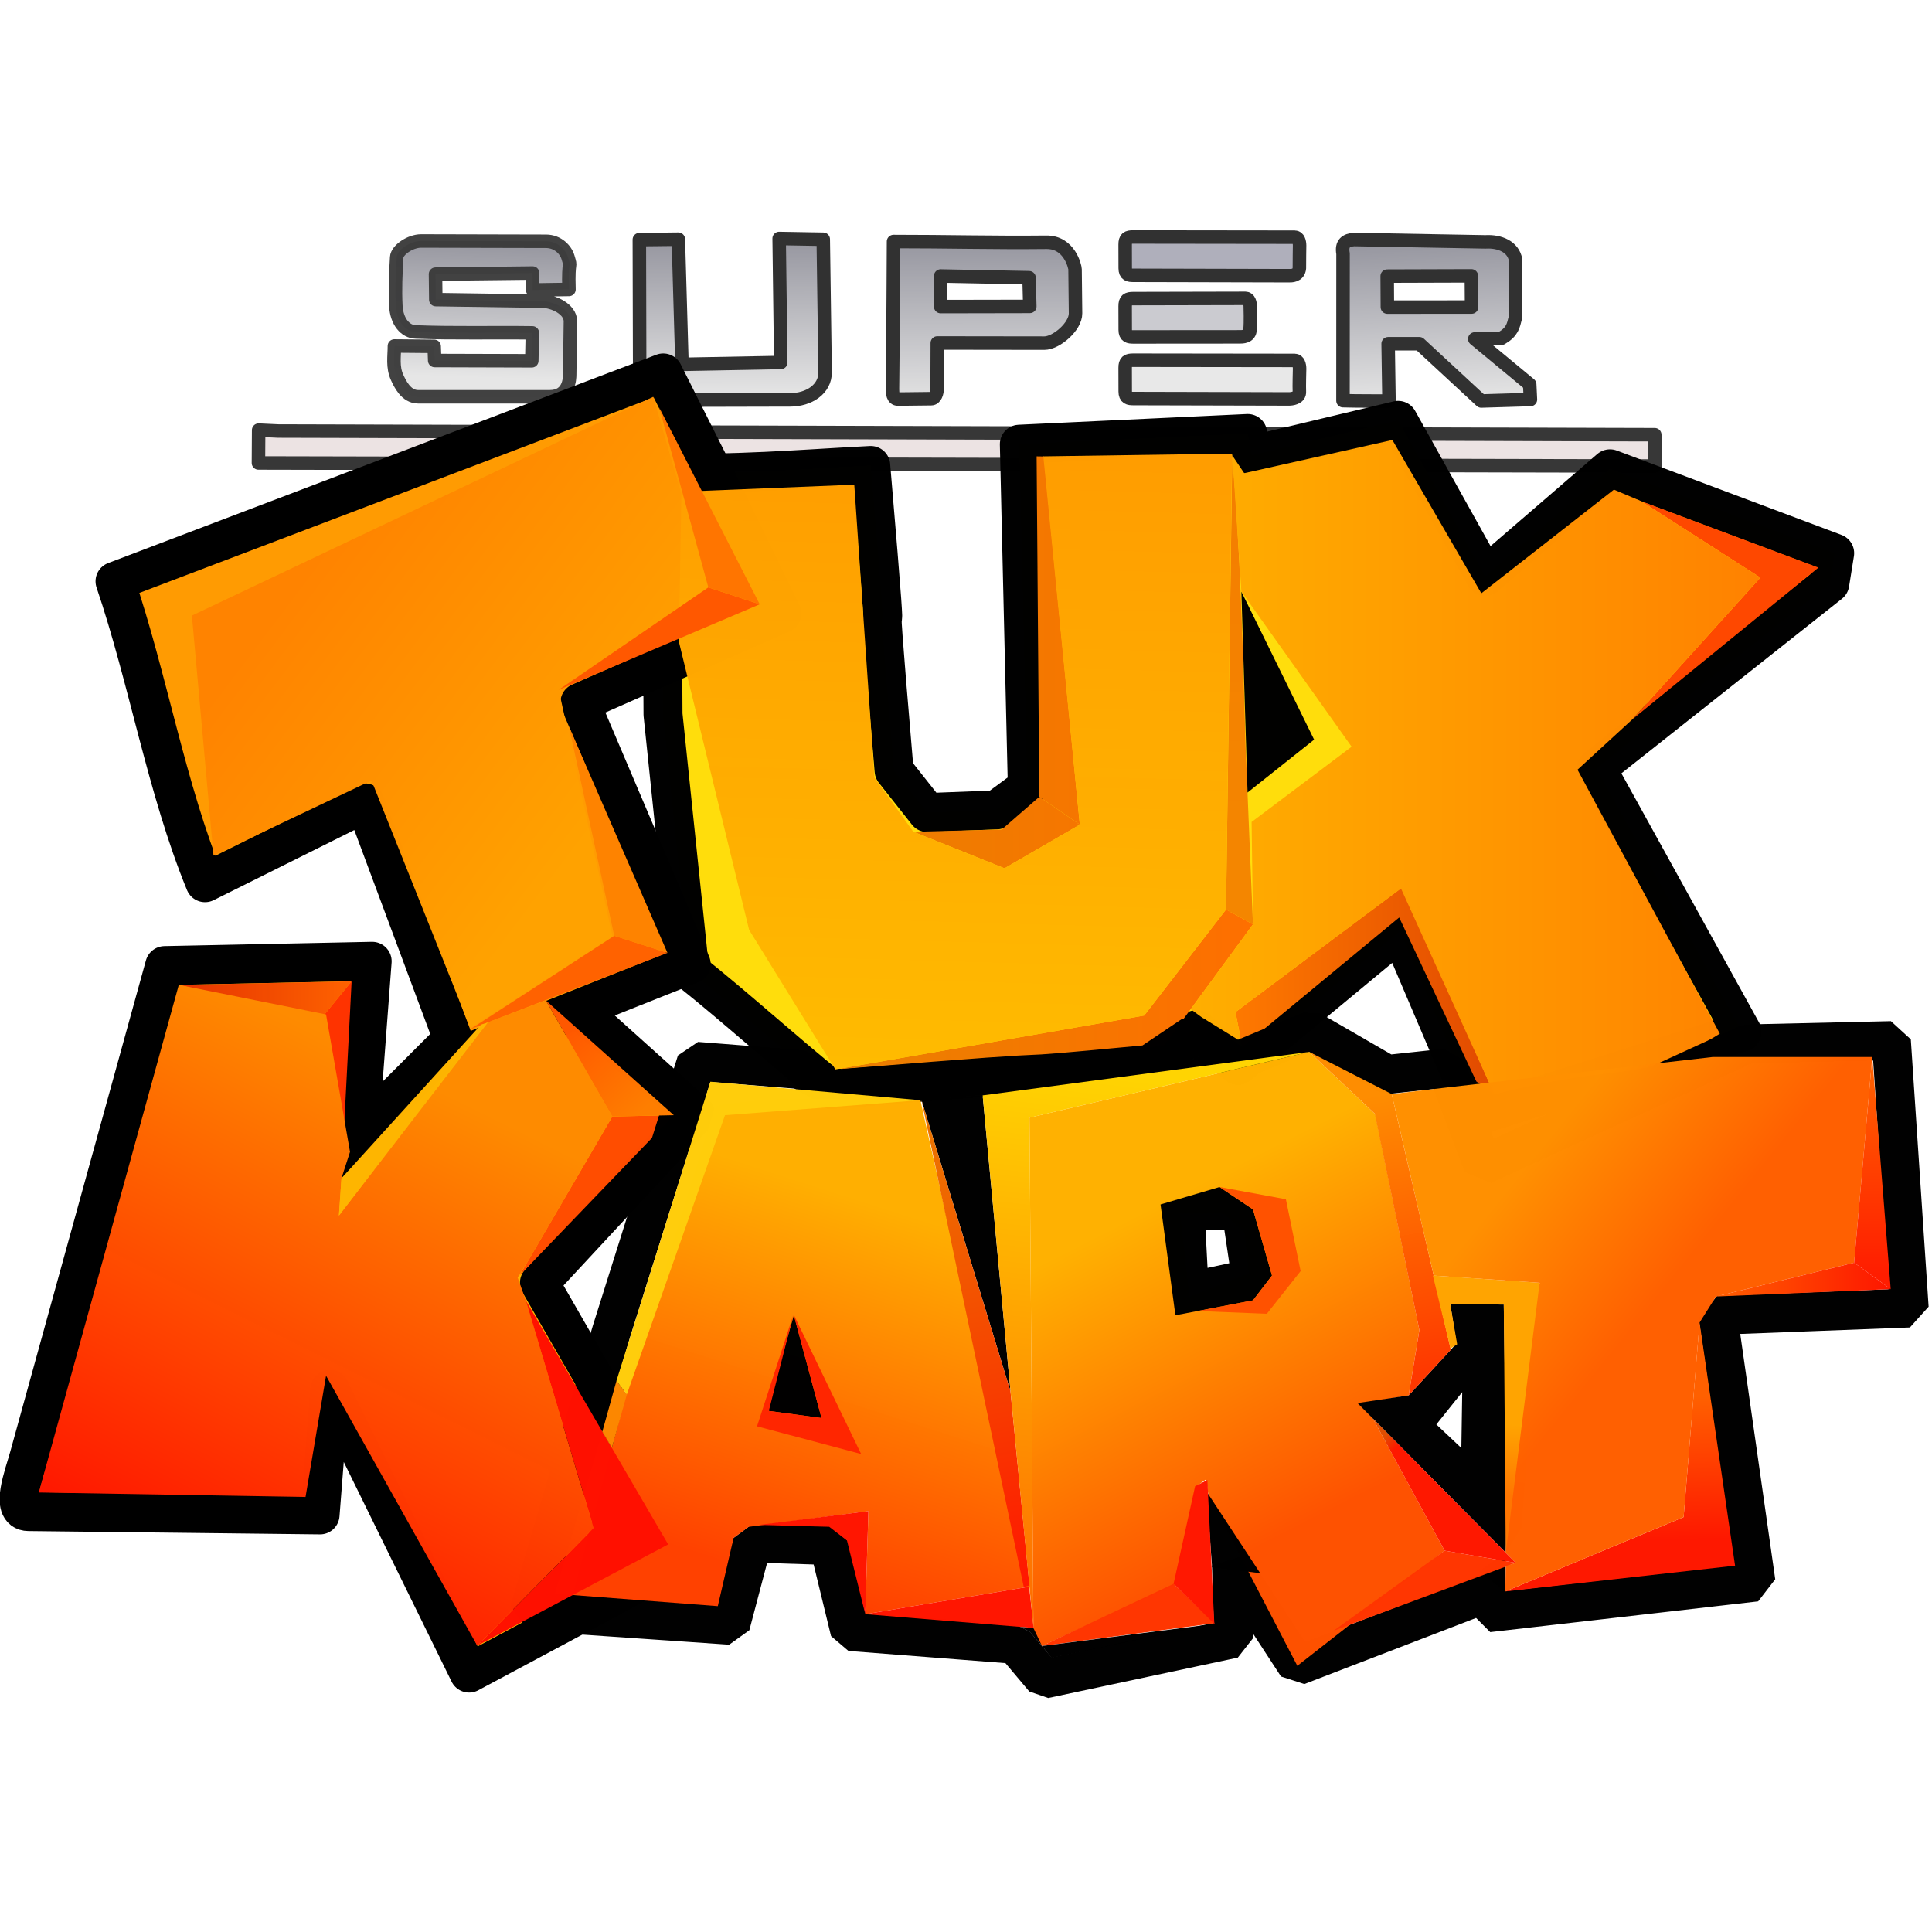 <?xml version="1.0" encoding="UTF-8" standalone="no"?>
<!-- Created with Inkscape (http://www.inkscape.org/) -->

<svg
   width="400"
   height="400"
   viewBox="0 0 105.833 105.833"
   version="1.1"
   id="svg5"
   xml:space="preserve"
   inkscape:version="1.2.2 (b0a8486541, 2022-12-01)"
   sodipodi:docname="supertuxkart.svg"
   xmlns:inkscape="http://www.inkscape.org/namespaces/inkscape"
   xmlns:sodipodi="http://sodipodi.sourceforge.net/DTD/sodipodi-0.dtd"
   xmlns:xlink="http://www.w3.org/1999/xlink"
   xmlns="http://www.w3.org/2000/svg"
   xmlns:svg="http://www.w3.org/2000/svg"><sodipodi:namedview
     id="namedview7"
     pagecolor="#ffffff"
     bordercolor="#666666"
     borderopacity="1.0"
     inkscape:showpageshadow="2"
     inkscape:pageopacity="0.0"
     inkscape:pagecheckerboard="0"
     inkscape:deskcolor="#d1d1d1"
     inkscape:document-units="mm"
     showgrid="false"
     inkscape:zoom="0.70644641"
     inkscape:cx="346.80621"
     inkscape:cy="562.67538"
     inkscape:window-width="1854"
     inkscape:window-height="999"
     inkscape:window-x="0"
     inkscape:window-y="0"
     inkscape:window-maximized="1"
     inkscape:current-layer="layer1" /><defs
     id="defs2"><linearGradient
       id="linearGradient35490"
       x1="74.122"
       x2="148.53"
       y1="105.69"
       y2="161.89"
       gradientUnits="userSpaceOnUse"><stop
         stop-color="#ff8300"
         stop-opacity=".996"
         offset="0"
         id="stop182" /><stop
         stop-color="#ffa200"
         stop-opacity=".996"
         offset="1"
         id="stop184" /></linearGradient><linearGradient
       id="linearGradient51525"
       x1="130.71"
       x2="129.65"
       y1="5.372"
       y2="38.441"
       gradientTransform="translate(77.413,128.26)"
       gradientUnits="userSpaceOnUse"><stop
         stop-color="#95959e"
         stop-opacity=".996"
         offset="0"
         id="stop187" /><stop
         stop-color="#e6e6e6"
         offset="1"
         id="stop189" /></linearGradient><linearGradient
       id="linearGradient61945"
       x1="190.68"
       x2="190.83"
       y1="2.933"
       y2="43.13"
       gradientTransform="translate(77.413,128.26)"
       gradientUnits="userSpaceOnUse"><stop
         stop-color="#91919b"
         stop-opacity=".996"
         offset="0"
         id="stop192" /><stop
         stop-color="#e6e6e6"
         stop-opacity=".996"
         offset="1"
         id="stop194" /></linearGradient><linearGradient
       id="linearGradient66091"
       x1="251.35"
       x2="251.44"
       y1="3.051"
       y2="45.771"
       gradientUnits="userSpaceOnUse"><stop
         stop-color="#91919b"
         stop-opacity=".996"
         offset="0"
         id="stop197" /><stop
         stop-color="#e6e6e6"
         stop-opacity=".996"
         offset="1"
         id="stop199" /></linearGradient><linearGradient
       id="linearGradient113204"
       x1="245.4"
       x2="241.25"
       y1="59.5"
       y2="206.12"
       gradientTransform="translate(77.413,128.26)"
       gradientUnits="userSpaceOnUse"><stop
         stop-color="#ff9d00"
         stop-opacity=".996"
         offset="0"
         id="stop202" /><stop
         stop-color="#fb0"
         offset="1"
         id="stop204" /></linearGradient><linearGradient
       id="linearGradient114592"
       x1="215.98"
       x2="317.19"
       y1="132.99"
       y2="132.99"
       gradientUnits="userSpaceOnUse"><stop
         stop-color="#ea8000"
         offset="0"
         id="stop207" /><stop
         stop-color="#fe6f00"
         offset="1"
         id="stop209" /></linearGradient><linearGradient
       id="linearGradient115640"
       x1="313.93"
       x2="313.93"
       y1="62.335"
       y2="169.16"
       gradientUnits="userSpaceOnUse"><stop
         stop-color="#f47e00"
         offset="0"
         id="stop212" /><stop
         stop-color="#f48600"
         stop-opacity=".996"
         offset="1"
         id="stop214" /></linearGradient><linearGradient
       id="linearGradient131836"
       x1="312.95"
       x2="375.92"
       y1="187.49"
       y2="187.49"
       gradientUnits="userSpaceOnUse"><stop
         stop-color="#fe7900"
         offset="0"
         id="stop217" /><stop
         stop-color="#e14a00"
         offset="1"
         id="stop219" /></linearGradient><linearGradient
       id="linearGradient137015"
       x1="302.09"
       x2="440.17"
       y1="133.34"
       y2="133.34"
       gradientUnits="userSpaceOnUse"><stop
         stop-color="#ffae00"
         stop-opacity=".996"
         offset="0"
         id="stop222" /><stop
         stop-color="#ff8100"
         stop-opacity=".996"
         offset="1"
         id="stop224" /></linearGradient><linearGradient
       id="linearGradient138058"
       x1="57.552"
       x2="98.231"
       y1="189.53"
       y2="189.53"
       gradientUnits="userSpaceOnUse"><stop
         stop-color="#e53300"
         stop-opacity=".996"
         offset="0"
         id="stop227" /><stop
         stop-color="#fe6200"
         offset="1"
         id="stop229" /></linearGradient><linearGradient
       id="linearGradient148241"
       x1="150.14"
       x2="167.82"
       y1="197.93"
       y2="217"
       gradientTransform="translate(77.413,128.26)"
       gradientUnits="userSpaceOnUse"><stop
         stop-color="#ff5800"
         stop-opacity=".996"
         offset="0"
         id="stop232" /><stop
         stop-color="#fe7d00"
         stop-opacity=".996"
         offset="1"
         id="stop234" /></linearGradient><linearGradient
       id="linearGradient148665"
       x1="55.155"
       x2="119.35"
       y1="339.7"
       y2="210.76"
       gradientTransform="translate(77.413,128.26)"
       gradientUnits="userSpaceOnUse"><stop
         stop-color="#ff0a00"
         stop-opacity=".996"
         offset="0"
         id="stop237" /><stop
         stop-color="#fe8b00"
         offset="1"
         id="stop239" /></linearGradient><linearGradient
       id="linearGradient161647"
       x1="239.69"
       x2="262.68"
       y1="222.55"
       y2="331.28"
       gradientTransform="translate(77.413,128.26)"
       gradientUnits="userSpaceOnUse"><stop
         stop-color="#ec7300"
         offset="0"
         id="stop242" /><stop
         stop-color="#ff1600"
         offset="1"
         id="stop244" /></linearGradient><linearGradient
       id="linearGradient187275"
       x1="175.45"
       x2="204.26"
       y1="321.26"
       y2="231.66"
       gradientTransform="translate(77.413,128.26)"
       gradientUnits="userSpaceOnUse"><stop
         stop-color="#ff4100"
         offset="0"
         id="stop247" /><stop
         stop-color="#ffaf00"
         stop-opacity=".996"
         offset="1"
         id="stop249" /></linearGradient><linearGradient
       id="linearGradient14593"
       x1="360.92"
       x2="362.41"
       y1="3.157"
       y2="44.631"
       gradientUnits="userSpaceOnUse"><stop
         stop-color="#91919b"
         stop-opacity=".996"
         offset="0"
         id="stop252" /><stop
         stop-color="#e6e6e6"
         stop-opacity=".996"
         offset="1"
         id="stop254" /></linearGradient><linearGradient
       id="linearGradient22159"
       x1="318.93"
       x2="280.06"
       y1="322.08"
       y2="245.71"
       gradientTransform="translate(77.413,128.26)"
       gradientUnits="userSpaceOnUse"><stop
         stop-color="#fe5100"
         stop-opacity=".996"
         offset="0"
         id="stop257" /><stop
         stop-color="#ffb100"
         stop-opacity=".996"
         offset="1"
         id="stop259" /></linearGradient><linearGradient
       id="linearGradient23315"
       x1="348.19"
       x2="359.99"
       y1="211.81"
       y2="279.46"
       gradientTransform="translate(77.413,128.26)"
       gradientUnits="userSpaceOnUse"><stop
         stop-color="#fe8d00"
         stop-opacity=".996"
         offset="0"
         id="stop262" /><stop
         stop-color="#fe3800"
         offset="1"
         id="stop264" /></linearGradient><linearGradient
       id="linearGradient27108"
       x1="278.51"
       x2="263.1"
       y1="206.17"
       y2="342.45"
       gradientUnits="userSpaceOnUse"><stop
         stop-color="#ffd402"
         offset="0"
         id="stop267" /><stop
         stop-color="#fe6a00"
         offset="1"
         id="stop269" /></linearGradient><linearGradient
       id="linearGradient29602"
       x1="349.82"
       x2="352.65"
       y1="294.33"
       y2="297.16"
       gradientTransform="translate(77.413,128.26)"
       gradientUnits="userSpaceOnUse"><stop
         stop-color="#df4d00"
         stop-opacity=".996"
         offset="0"
         id="stop272" /><stop
         stop-color="#fe1800"
         offset="1"
         id="stop274" /></linearGradient><linearGradient
       id="linearGradient32980"
       x1="379.62"
       x2="381.02"
       y1="309.81"
       y2="292.19"
       gradientUnits="userSpaceOnUse"><stop
         stop-color="#ff7500"
         stop-opacity=".996"
         offset="0"
         id="stop277" /><stop
         stop-color="#ffa400"
         stop-opacity=".996"
         offset="1"
         id="stop279" /></linearGradient><linearGradient
       id="linearGradient34416"
       x1="426.48"
       x2="425.66"
       y1="319.97"
       y2="285.28"
       gradientUnits="userSpaceOnUse"><stop
         stop-color="#fe1800"
         offset="0"
         id="stop282" /><stop
         stop-color="#ff6000"
         offset="1"
         id="stop284" /></linearGradient><linearGradient
       id="linearGradient34633"
       x1="375.32"
       x2="410.9"
       y1="238.78"
       y2="267.48"
       gradientUnits="userSpaceOnUse"><stop
         stop-color="#ff9000"
         stop-opacity=".996"
         offset="0"
         id="stop287" /><stop
         stop-color="#ff5f00"
         stop-opacity=".996"
         offset="1"
         id="stop289" /></linearGradient><linearGradient
       id="linearGradient35818"
       x1="429.42"
       x2="470.5"
       y1="257.07"
       y2="257.07"
       gradientUnits="userSpaceOnUse"><stop
         stop-color="#ff5f00"
         offset="0"
         id="stop292" /><stop
         stop-color="#fe1800"
         offset="1"
         id="stop294" /></linearGradient><linearGradient
       id="linearGradient37484"
       x1="466.7"
       x2="466.48"
       y1="255.77"
       y2="207.47"
       gradientUnits="userSpaceOnUse"><stop
         stop-color="#ff1d00"
         offset="0"
         id="stop297" /><stop
         stop-color="#ff5f00"
         offset="1"
         id="stop299" /></linearGradient><linearGradient
       id="linearGradient1659"
       x1="215.98"
       x2="317.19"
       y1="132.99"
       y2="132.99"
       gradientUnits="userSpaceOnUse"
       xlink:href="#linearGradient114592" /><linearGradient
       inkscape:collect="always"
       xlink:href="#linearGradient114592"
       id="linearGradient661"
       gradientUnits="userSpaceOnUse"
       x1="215.98"
       y1="132.99"
       x2="317.19"
       y2="132.99" /><linearGradient
       inkscape:collect="always"
       xlink:href="#linearGradient114592"
       id="linearGradient663"
       gradientUnits="userSpaceOnUse"
       x1="215.98"
       y1="132.99"
       x2="317.19"
       y2="132.99" /><linearGradient
       inkscape:collect="always"
       xlink:href="#linearGradient114592"
       id="linearGradient665"
       gradientUnits="userSpaceOnUse"
       x1="215.98"
       y1="132.99"
       x2="317.19"
       y2="132.99" /></defs><g
     inkscape:label="Layer 1"
     inkscape:groupmode="layer"
     id="layer1"><g
       transform="matrix(0.226,0,0,0.226,-20.544,-16.989)"
       id="g453"><g
         transform="translate(77.413,128.26)"
         fill-opacity="0.996"
         stroke="#313131"
         stroke-linejoin="round"
         stroke-width="3.269"
         id="g311"><path
           d="m 286.21,21.143 c -0.005,-1.55 0.53,-1.85 1.947,-1.853 l 27.209,-0.061 c 0.889,-0.002 1.17,1.134 1.171,2.023 0,0 0.128,3.832 -0.051,5.486 -0.01,1.892 -1.983,1.822 -2.543,1.822 l -25.744,0.02 c -1.104,8.69e-4 -1.968,-0.129 -1.972,-1.7 z"
           fill="#cbcbd0"
           id="path305" /><path
           d="m 286.21,36.078 c -0.005,-1.55 0.53,-1.855 1.947,-1.853 l 39.164,0.05 c 0.889,0.001 1.17,1.134 1.171,2.023 0,0 -0.122,4.502 -0.051,5.486 0.139,1.678 -1.983,1.824 -2.543,1.822 l -37.7,-0.091 c -1.104,-0.003 -1.968,-0.129 -1.972,-1.7 z"
           fill="#e8e8e8"
           id="path307" /><path
           d="m 286.21,6.209 c -0.005,-1.55 0.53,-1.855 1.947,-1.853 l 39.164,0.05 c 0.889,0.001 1.17,1.134 1.171,2.023 0,0 -0.064,4.167 -0.051,5.486 -0.181,1.904 -1.983,1.824 -2.543,1.822 l -37.7,-0.091 c -1.104,-0.003 -1.968,-0.129 -1.972,-1.7 z"
           fill="#afafbb"
           id="path309" /></g><path
         d="m 158.37,179.65 -4.776,-0.22 -0.048,7.96 338.53,0.743 -0.083,-7.589 z"
         fill="#ece3e3"
         fill-opacity="0.996"
         stroke="#373737"
         stroke-linejoin="round"
         stroke-opacity="0.996"
         stroke-width="3.269"
         id="path313" /><g
         transform="translate(77.413,128.26)"
         id="g333"><g
           stroke-linejoin="round"
           id="g321"><path
             d="m 341.64,4.969 c -1.797,0.169 -3.086,0.873 -2.617,3.426 l -0.014,35.637 c 3.716,0.107 7.435,0.058 11.152,0.094 l -0.207,-13.891 h 7.574 l 14.992,13.875 11.922,-0.359 -0.174,-3.658 -13.316,-11.023 6.479,-0.172 c 2.641,-1.564 2.843,-2.937 3.357,-4.982 l 0.062,-13.98 c -0.555,-3.213 -3.82,-4.599 -7.318,-4.393 z m 28.484,8.807 0.053,7.566 -20.41,0.008 -0.041,-7.51 z"
             fill="url(#linearGradient14593)"
             stroke="#313131"
             stroke-width="3.269"
             id="path315"
             style="fill:url(#linearGradient14593)" /><path
             d="m 230.07,5.459 c 0,-10e-7 -0.1,23.834 -0.26,35.75 -0.013,0.935 0.105,2.445 1.326,2.432 l 8.068,-0.092 c 1.032,-0.012 1.431,-1.427 1.434,-2.459 l 0.037,-11.039 25.947,0.035 c 2.878,0.004 7.596,-4 7.561,-7.231 l -0.117,-10.682 c -0.006,-0.529 -1.286,-6.602 -6.965,-6.539 -12.701,0.14 -24.33,-0.186 -37.031,-0.176 z m 11.428,8.35 21.42,0.42 0.18,6.951 -21.6,0.041 z"
             fill="url(#linearGradient66091)"
             stroke="#313131"
             stroke-width="3.269"
             id="path317"
             style="fill:url(#linearGradient66091)" /><path
             d="m 20.523,300.06 32.889,-119.1 50.283,-1.041 -3.129,41.507 40.902,-40.925 40.647,36.525 -37.871,40.809 37.572,65.381 -54.621,29.221 -33.747,-68.739 -2.381,30.398 -70.686,-0.806 c -4.524,-0.052 -1.063,-8.871 0.141,-13.233 z"
             fill="#feb500"
             fill-opacity="0.996"
             stroke="#000000"
             stroke-width="9.449"
             id="path319" /></g><path
           d="m 56.828,185.63 34.321,8.396 7.567,-9.256 z"
           fill="url(#linearGradient138058)"
           id="path323"
           style="fill:url(#linearGradient138058)" /><g
           fill-opacity="0.996"
           id="g331"><path
             d="m 91.149,194.03 7.567,-9.256 -2.459,47.747 z"
             fill="#fe3300"
             id="path325" /><path
             d="m 139.41,256.09 22.495,-38.557 14.915,-0.313 z"
             fill="#ff4d00"
             id="path327" /><path
             d="m 113.74,214.47 -17.481,18.052 1.954,-25.984 z"
             id="path329" /></g></g><path
         d="m 245.87,133.26 9.453,-0.106 0.878,30.329 23.948,-0.449 -0.39,-30.049 10.69,0.185 c 0,0 0.112,7.987 0.451,32.169 0.059,4.216 -3.981,6.747 -8.447,6.758 l -29.072,0.069 c -3.052,0.007 -7.429,-5.933 -7.437,-8.986 z"
         fill="url(#linearGradient61945)"
         stroke="#313131"
         stroke-linejoin="round"
         stroke-width="3.269"
         id="path335"
         style="fill:url(#linearGradient61945)" /><g
         transform="translate(77.413,128.26)"
         fill="url(#linearGradient1659)"
         id="g355"
         style="fill:url(#linearGradient1659)"><path
           d="m 224.54,59.739 c 6.299,73.971 -0.632,0 5.667,73.971 l 8.037,10.159 16.809,-0.653 7.447,-5.495 -1.938,-83.134 55.351,-2.598 1.011,5.282 35.448,-8.47 21.105,37.834 30.249,-26.086 54.458,20.445 -1.18,7.355 -56.583,44.794 35.32,63.922 -63.923,20.193 -19.013,-44.633 -39.264,32.523 -9.985,-8.687 -6.384,6.671 -82.179,7.869 c -11.226,-9.052 -23.044,-19.81 -34.331,-28.784 l -6.47,-62.13 -0.294,-58.72 c 16.894,0.746 33.779,-0.774 50.646,-1.629 z"
           fill="#ffdd0b"
           fill-opacity="0.996"
           stroke="#000000"
           stroke-linejoin="round"
           stroke-opacity="0.996"
           stroke-width="9.449"
           id="path337" /><path
           d="m 256.97,157.37 18.257,-10.58 -9.827,-6.74 -9.094,7.913 -21.427,0.563 z"
           fill="url(#linearGradient1659)"
           id="path339"
           style="fill:url(#linearGradient661)" /><path
           d="m 310.66,167.36 1.513,-110.05 c 1.906,22.007 2.611,47.221 3.223,70.296 l 1.792,43.353 z"
           fill="url(#linearGradient115640)"
           id="path341"
           style="fill:url(#linearGradient115640)" /><path
           d="m 314.38,90.304 1.496,48.705 16.138,-12.819 z"
           fill="#000000"
           fill-opacity="0.996"
           id="path343" /><path
           d="m 411.33,68.412 28.838,18.502 -31.031,34.367 45.12,-36.791 z"
           fill="#fe4800"
           fill-opacity="0.996"
           id="path345" /><path
           d="m 215.98,206.12 74.848,-13.059 19.839,-25.696 6.528,3.597 -21.685,29.522 z"
           fill="url(#linearGradient1659)"
           style="mix-blend-mode:normal;fill:url(#linearGradient663)"
           id="path347" /><path
           d="m 275.22,146.79 -8.703,-89.233 -1.768,-0.027 0.643,82.521 z"
           fill="url(#linearGradient1659)"
           id="path349"
           style="fill:url(#linearGradient665)" /><path
           d="m 314.59,200.71 -1.635,-8.49 40.666,-30.413 22.081,50.396 -4.364,-3.157 -18.707,-39.75 z"
           fill="url(#linearGradient131836)"
           id="path351"
           style="fill:url(#linearGradient131836)" /><path
           d="m 316.86,146.15 24.243,-18.244 -26.721,-37.603 -2.199,-32.991 2.886,4.295 35.913,-8.047 21.559,37.153 32.138,-25.127 6.655,2.824 28.838,18.502 -31.031,34.367 -13.284,12.201 34.494,63.968 c -21.021,13.197 -20.476,6.108 -54.644,14.75 l -22.638,-49.92 -40.109,29.938 1.635,8.49 -12.501,-9.183 15.103,-20.562 z"
           fill="url(#linearGradient137015)"
           id="path353"
           style="fill:url(#linearGradient137015)" /></g><path
         d="m 239.12,397.86 20.61,-65.437 24.941,1.959 c 4.003,1.808 7.324,4.889 10.744,4.607 71.491,-5.875 26.062,-1.293 74.047,-5.825 l 10.648,-7.153 10.439,6.463 18.084,-7.542 18.476,10.68 14.386,-1.548 8.831,23.528 64.113,-29.385 34.901,-0.801 4.317,64.804 -46.361,1.77 9.22,64.647 -64.94,7.45 0.58,-5.131 -46.797,18.004 -15.972,-24.476 0.551,17.866 -45.938,9.781 -7.061,-8.391 -40.012,-3.105 -5.067,-20.855 -18.632,-0.591 -5.261,19.931 -48.789,-3.353 z"
         fill="none"
         stroke="#000000"
         stroke-linejoin="bevel"
         stroke-miterlimit="0"
         stroke-opacity="0.996"
         stroke-width="9.449"
         id="path357" /><path
         d="m 408.23,330.13 c -67.802,15.947 -0.005,0.002 -67.802,15.947 l 0.965,124.69 2.074,3.357 32.25,-14.773 5.434,-24.107 2.131,-1.52 0.504,3.753 21.572,41.463 35.697,-27.914 -17.383,-32.041 -3.231,-3.578 11.896,-2.01 c 2.596,-15.84 0,0 2.596,-15.84 l -10.693,-52.332 z m -31.329,38.953 10.611,0.271 5.098,4.519 0.967,9.963 -14.369,5.672 z"
         fill="url(#linearGradient22159)"
         stroke-width="198.29"
         id="path359"
         style="fill:url(#linearGradient22159)" /><path
         d="m 242.68,413.05 21.569,-69.747 c 18.601,-3.546 36.78,-0.779 49.743,-1.461 l 26.365,117.92 -39.722,6.662 0.758,-24.976 -29.014,3.804 -3.666,2.69 -3.826,16.538 -35.165,-2.695 z"
         fill="url(#linearGradient187275)"
         id="path361"
         style="fill:url(#linearGradient187275)" /><g
         transform="translate(77.413,128.26)"
         fill-opacity="0.996"
         id="g379"><path
           d="m 199.84,288.9 c -0.316,-1.634 6.086,-23.182 6.086,-23.182 l 6.688,24.902 z"
           id="path363" /><path
           d="m 309.09,234.63 -14.303,4.223 3.6,26.861 18.803,-3.615 4.615,-6.014 -4.615,-16.033 z m 1.165,10.402 1.198,8.063 -5.271,1.132 -0.477,-9.105 z"
           id="path365" /><path
           d="m 236.83,213.5 21.586,70.649 -6.751,-71.737 z"
           id="path367" /><path
           d="m 307.28,326.81 -1.351,-18.394 13.008,19.81 z"
           id="path369" /><path
           d="m 365,263.01 1.527,9.545 -11.607,12.586 -12.385,1.852 35.92,36.262 c 0.399,-8.384 -0.477,-60.139 -0.477,-60.139 z m 2.91,21.332 -0.209,13.547 -6.062,-5.711 z"
           id="path371" /><path
           d="m 196.98,292.63 25.237,6.715 -16.385,-33.872 6.78,25.143 -12.774,-1.72 5.994,-23.423 z"
           fill="#ff2700"
           id="path373" /><path
           d="m 303.76,264.68 16.792,0.669 8.191,-10.342 -3.572,-17.415 -16.076,-2.964 8.1,5.422 4.615,16.033 -4.615,6.014 z"
           fill="#ff5200"
           id="path375" /><path
           d="m 197.48,316.52 26.499,-3.332 -0.758,24.976 39.722,-6.662 1.087,10.006 -40.81,-3.345 -4.44,-17.865 -4.302,-3.316 z"
           fill="#ff1600"
           id="path377" /></g><path
         d="m 314.24,341.76 24.813,118.1 1.375,-0.424 -4.601,-47.027 z"
         fill="url(#linearGradient161647)"
         id="path381"
         style="fill:url(#linearGradient161647)" /><path
         d="m 455.87,451.52 -0.042,9.411 -6.459,-4.896 z"
         stroke-width="198.29"
         id="path383" /><g
         transform="translate(77.413,128.26)"
         fill-opacity="0.996"
         id="g391"><path
           d="m 266.05,345.87 31.902,-15.079 9.97,9.56 z"
           fill="#ff3600"
           id="path385" /><path
           d="m 297.95,330.79 5.217,-23.642 2.975,-1.508 1.685,34.862 z"
           fill="#ff1800"
           id="path387" /><path
           d="m 336.72,342.19 26.92,-19.418 17.26,2.95 z"
           fill="#ff3600"
           id="path389" /></g><path
         d="m 423.67,418.99 17.384,32.041 17.26,2.95 z"
         fill="url(#linearGradient29602)"
         id="path393"
         style="fill:url(#linearGradient29602)" /><path
         d="m 432.33,413.4 0.998,-9.344 1.163,-4.681 -9.817,-53.05 -8.111,-10.462 9.03,4.207 2.628,0.276 14.244,61.683 z"
         fill-opacity="0"
         id="path395" /><g
         transform="translate(77.413,128.26)"
         fill-opacity="0.996"
         stroke-width="198.29"
         id="g403"><path
           d="m 307.83,340.51 -39.482,8.263 -2.297,-2.897 z"
           id="path397" /><path
           d="m 260.82,341.25 3.156,0.259 2.077,4.365 -2.953,-3.421 z"
           id="path399" /><path
           d="m 293.49,209.1 15.835,-2.479 -5.561,-3.516 z"
           id="path401" /></g><path
         d="m 408.23,330.13 15.897,14.979 10.807,52.458 -2.596,15.84 10.236,-11.075 -14.345,-61.979 z"
         fill="url(#linearGradient23315)"
         stroke-width="198.29"
         id="path405"
         style="fill:url(#linearGradient23315)" /><path
         d="m 186.5,159.04 c 0.001,2.547 -0.506,5.094 0.67,7.641 0.655,1.418 2.125,4.667 5.064,4.667 h 31.911 c 4.785,0 4.824,-4.483 4.836,-5.314 l 0.184,-13.03 c -0.054,-2.945 -4.115,-4.792 -6.752,-4.83 l -25.881,-0.378 -0.069,-6.172 23.533,-0.269 0.013,4.102 8.804,-0.127 c -0.236,-7.785 0.648,-4.814 -0.236,-7.785 -0.544,-1.827 -2.463,-3.876 -5.325,-3.883 l -30.263,-0.073 c -2.65,-0.006 -5.83,2.18 -5.933,3.951 -0.235,4.023 -0.404,7.64 -0.208,11.696 0.189,3.899 2.282,6.309 4.776,6.402 9.655,0.36 18.639,0.087 28.315,0.218 l -0.14,6.772 -23.537,-0.069 -0.12,-3.431 z"
         fill="url(#linearGradient51525)"
         stroke="#383838"
         stroke-linejoin="round"
         stroke-opacity="0.949"
         stroke-width="3.269"
         id="path407"
         style="fill:url(#linearGradient51525)" /><g
         transform="translate(77.413,128.26)"
         stroke-width="9.449"
         id="g417"><path
           d="m 41.373,87.812 132.87,-50.498 12.243,24.354 16.508,33.939 -48.938,21.571 26.962,63.409 -56.177,22.366 -22.879,-61.42 -38.775,19.333 C 53.805,137.993 49.413,111.483 41.371,87.812 Z"
           fill="#ff9b02"
           stroke="#000000"
           stroke-linejoin="round"
           stroke-width="9.449"
           id="path409" /><path
           d="m 60.006,96.121 5.233,58.163 38.297,-18.194 23.964,60.024 34.47,-22.135 -13.048,-59.872 36.262,-24.822 -13.368,-46.189 z"
           fill="url(#linearGradient35490)"
           id="path411"
           style="fill:url(#linearGradient35490)" /><path
           d="m 127.54,196.35 34.828,-22.611 12.899,4.136 z"
           fill="#ff6200"
           fill-opacity="0.996"
           id="path413" /><path
           d="m 162.37,173.73 -10.965,-50.705 23.864,54.84 z"
           fill="#fe8300"
           id="path415" /></g><path
         d="m 255.44,230.66 17.038,69.906 20.91,33.819 74.848,-13.059 19.839,-25.696 1.479,-110.51 -45.762,0.667 8.841,89.27 -18.257,10.58 -22.091,-8.845 -9.427,-13.16 -4.891,-70.978 -41.895,1.701 z"
         fill="url(#linearGradient113204)"
         id="path419"
         style="fill:url(#linearGradient113204)" /><path
         d="m 134.24,313.89 -33.936,123.04 64.658,1.085 4.973,-29.394 36.646,65.433 28.217,-28.515 -16.454,-55.184 -1.965,-5.514 2.652,-4.241 20.285,-34.815 -16.1,-28.128 -14.506,5.488 -35.661,46.675 0.62,-9.043 2.073,-6.408 -5.806,-33.313 z"
         fill="url(#linearGradient148665)"
         id="path421"
         style="fill:url(#linearGradient148665)" /><path
         d="m 206.58,474.06 28.217,-28.515 -16.454,-55.184 34.516,59.156 z"
         fill="#ff1000"
         fill-opacity="0.996"
         id="path423" /><path
         d="m 239.31,345.79 -16.1,-28.128 31.014,27.815 z"
         fill="url(#linearGradient148241)"
         id="path425"
         style="fill:url(#linearGradient148241)" /><path
         d="m 226.33,242.37 36.262,-24.822 12.454,4.093 z"
         fill="#ff5800"
         fill-opacity="0.996"
         id="path427" /><path
         d="m 262.59,217.54 -11.904,-43.576 24.358,47.67 z"
         fill="#ff7500"
         id="path429" /><g
         stroke-width="198.29"
         id="g451"><path
           d="m 242.84,413.16 -2.527,-3.27 22.772,-72.531 50.901,4.485 -47.353,3.636 z"
           fill="#ffcd0b"
           fill-opacity="0.996"
           id="path431" /><path
           d="m 240.32,409.89 2.527,3.27 -3.639,12.954 -2.305,-3.951 z"
           fill="#fd8800"
           fill-opacity="0.996"
           id="path433" /><g
           transform="translate(77.413,128.26)"
           id="g447"><path
             d="m 365.06,273.77 -4.265,-17.686 25.879,1.753 -4.352,59.416 -3.861,6 -0.477,-60.139 -12.979,-0.105 1.681,9.745 z"
             fill="url(#linearGradient32980)"
             id="path435"
             style="fill:url(#linearGradient32980)" /><path
             d="m 263.02,217.82 0.957,123.69 -5.558,-57.36 -6.751,-71.737 79.149,-10.541 z"
             fill="url(#linearGradient27108)"
             id="path437"
             style="fill:url(#linearGradient27108)" /><path
             d="m 378.35,332.65 43.222,-18.021 3.866,-47.151 8.607,58.927 z"
             fill="url(#linearGradient34416)"
             id="path439"
             style="fill:url(#linearGradient34416)" /><path
             d="m 378.46,323.26 8.213,-65.417 -25.671,-1.739 -10.187,-44.012 12.827,-1.532 65.007,-7.454 h 38.646 l -4.393,49.862 -33.48,8.2 -3.98,6.312 -3.866,47.151 -43.222,18.021 0.106,-6.158 2.443,-0.769 z"
             fill="url(#linearGradient34633)"
             id="path441"
             style="fill:url(#linearGradient34633)" /><path
             d="m 462.9,252.97 8.87,6.41 -42.35,1.789 z"
             fill="url(#linearGradient35818)"
             id="path443"
             style="fill:url(#linearGradient35818)" /><path
             d="m 471.77,259.38 -8.87,-6.41 4.393,-49.862 z"
             fill="url(#linearGradient37484)"
             id="path445"
             style="fill:url(#linearGradient37484)" /></g><path
           d="m 173.67,360.78 -0.62,9.043 36.099,-46.81 -1.64,0.508 z"
           fill="#feb500"
           fill-opacity="0.996"
           id="path449" /></g></g></g></svg>
